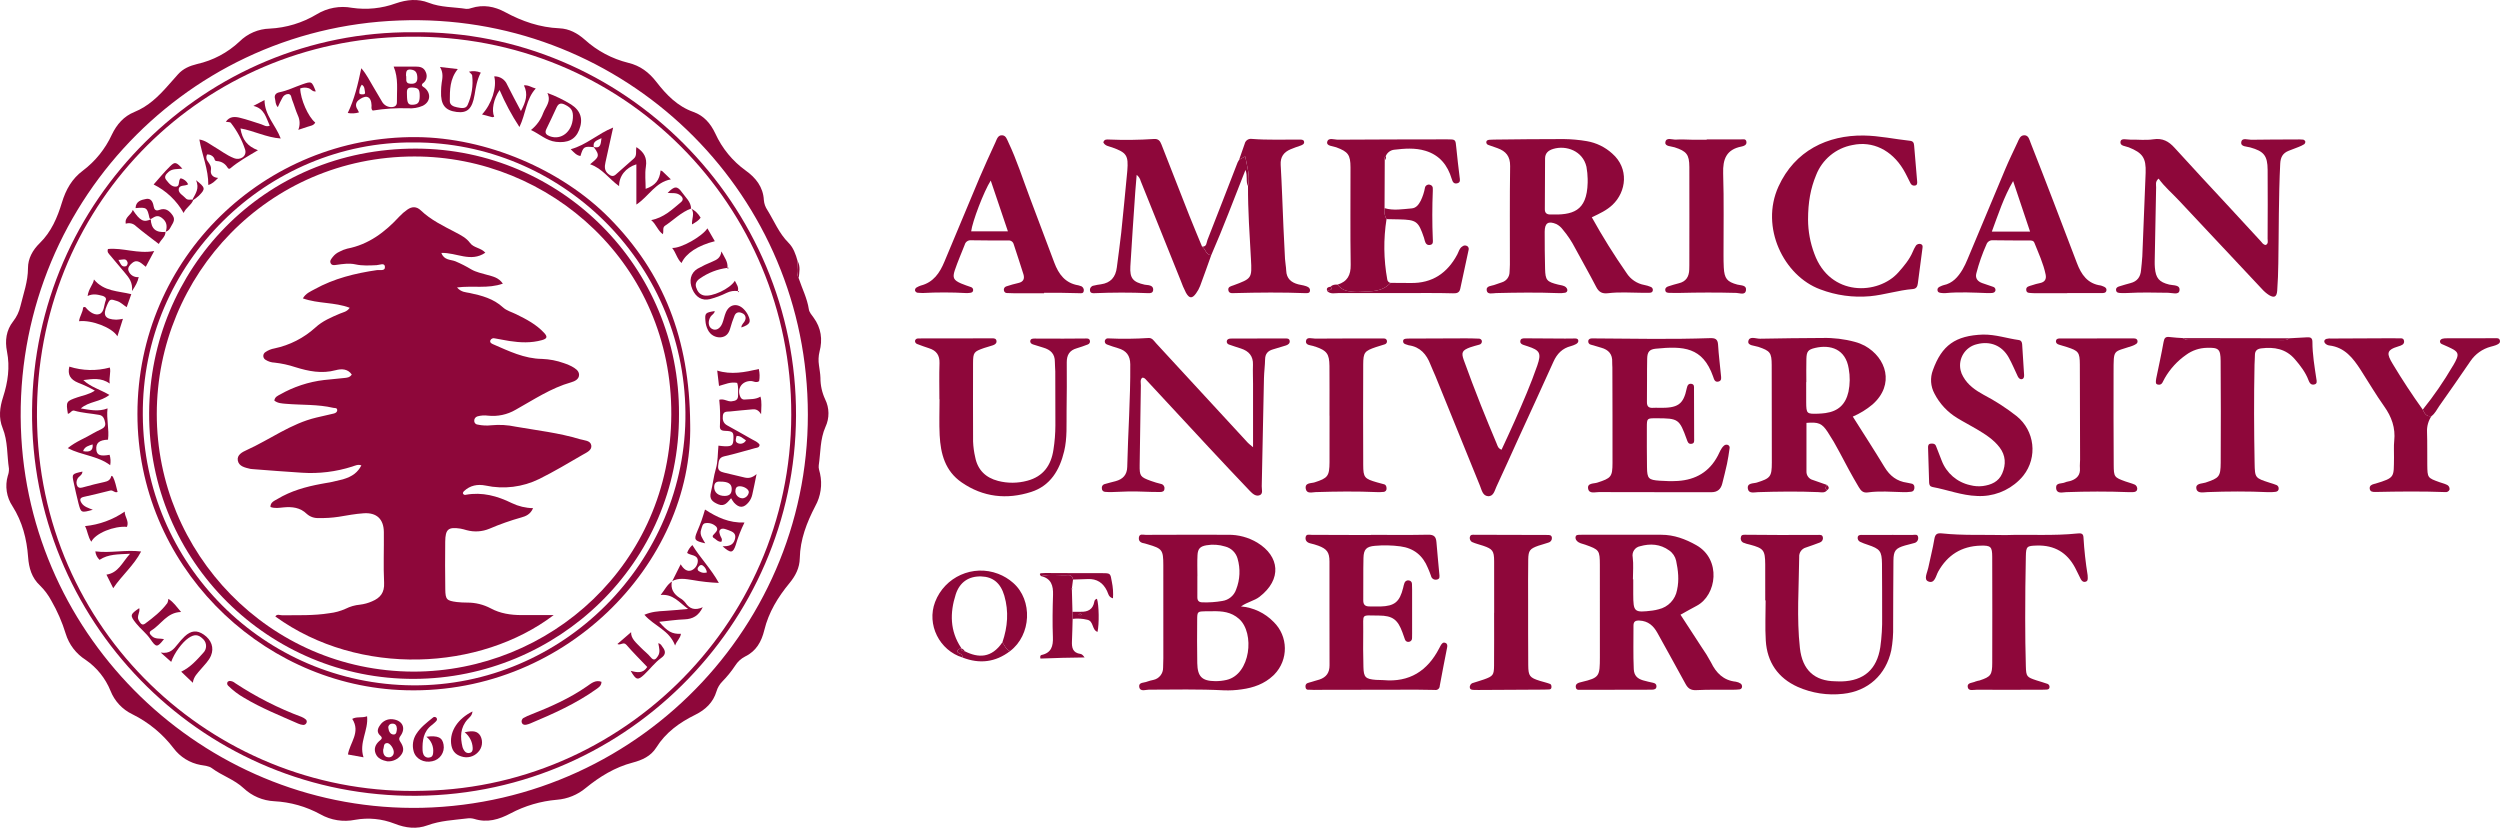 <?xml version="1.0" encoding="UTF-8"?><svg id="b" xmlns="http://www.w3.org/2000/svg" width="650" height="215.211" viewBox="0 0 650 215.211"><defs><style>.d{fill:#8e073a;}</style></defs><g id="c"><path class="d" d="M207.66,72.341c.887,2.69,2.216,5.227,2.641,8.085.112.755.732,1.468,1.218,2.128,1.997,2.712,2.398,5.727,1.556,8.885-.279,1.154-.327,2.353-.142,3.526.133,1.091.358,2.18.382,3.274-.009,1.925.408,3.827,1.222,5.572,1.125,2.259,1.155,4.909.082,7.194-1.418,3.189-1.24,6.636-1.743,9.973-.112.746.181,1.436.336,2.152.632,2.884.188,5.9-1.25,8.48-2.187,4.215-3.922,8.649-4.016,13.528-.048,2.5-1.105,4.564-2.676,6.469-2.995,3.632-5.425,7.584-6.552,12.234-.717,2.959-2.085,5.452-5.002,6.858-1.068.552-1.966,1.384-2.598,2.407-.965,1.454-2.066,2.814-3.287,4.061-.716.713-1.243,1.593-1.534,2.56-.866,2.903-2.855,4.796-5.541,6.121-4.063,2.004-7.667,4.577-10.131,8.523-1.399,2.241-3.689,3.264-6.121,3.901-4.62,1.21-8.567,3.64-12.211,6.605-2.12,1.773-4.738,2.841-7.493,3.058-4.21.358-8.305,1.561-12.04,3.537-3.031,1.601-6.076,2.528-9.494,1.43-.619-.167-1.266-.203-1.9-.104-3.44.423-6.889.561-10.244,1.794-2.764,1.016-5.624.722-8.553-.447-3.257-1.273-6.803-1.618-10.244-.995-3.078.624-6.278.118-9.013-1.426-3.699-2.027-7.808-3.191-12.02-3.406-2.961-.148-5.772-1.344-7.933-3.373-2.454-2.3-5.678-3.267-8.304-5.246-.74-.557-1.889-.615-2.869-.802-2.829-.512-5.358-2.078-7.077-4.382-2.846-3.73-6.518-6.751-10.727-8.826-2.585-1.242-4.604-3.416-5.652-6.085-1.318-3.246-3.557-6.036-6.44-8.026-2.502-1.578-4.353-4.004-5.215-6.834-.914-2.983-2.162-5.852-3.721-8.554-.775-1.46-1.77-2.793-2.949-3.951-2.16-2.004-2.891-4.567-3.099-7.407-.345-4.705-1.499-9.193-4.057-13.22-1.552-2.32-2.001-5.208-1.226-7.89.224-.601.327-1.24.303-1.88-.537-3.513-.256-7.136-1.644-10.543-1.079-2.648-.763-5.33.121-8.063,1.241-3.839,1.823-7.783,1.013-11.854-.555-2.79-.221-5.503,1.612-7.836.907-1.157,1.549-2.5,1.88-3.932.786-3.272,1.971-6.417,1.97-9.904,0-2.471,1.182-4.675,3.089-6.53,2.95-2.87,4.562-6.642,5.726-10.489,1.025-3.39,2.625-6.226,5.463-8.331,3.238-2.443,5.821-5.65,7.518-9.334,1.281-2.676,3.114-4.792,5.87-5.909,3.612-1.464,6.272-4.064,8.773-6.901.849-.963,1.701-1.923,2.556-2.881,1.335-1.495,3.033-2.208,4.974-2.686,4.125-.924,7.926-2.937,11.008-5.83,2.098-2.09,4.916-3.3,7.877-3.381,4.315-.215,8.51-1.492,12.213-3.718,2.753-1.68,6.032-2.28,9.202-1.682,3.82.56,7.719.162,11.347-1.157,2.905-.99,5.708-1.284,8.584-.155,3.139,1.232,6.499,1.077,9.753,1.587.457.026.914-.049,1.338-.22,3.088-.974,6.007-.429,8.767,1.065,4.413,2.388,9.037,3.98,14.096,4.2,2.585.112,4.716,1.283,6.638,2.978,3.209,2.903,7.088,4.965,11.289,6.002,3.104.743,5.37,2.462,7.317,4.975,2.559,3.304,5.456,6.327,9.58,7.783,2.771.979,4.508,3.027,5.73,5.619,1.749,3.846,4.473,7.168,7.903,9.635,2.619,1.867,4.542,4.278,4.719,7.693.078.918.391,1.801.908,2.564,1.781,2.867,3.028,6.058,5.497,8.513,1.263,1.256,1.88,2.993,2.355,4.725.018,1.504-.458,3.04.289,4.497ZM109.726,210.03c57.688-1.359,103.177-49.889,100.178-107.592C207.107,46.471,159.801,3.173,103.807,5.328,46.73,7.365,2.248,56.028,5.547,113.779c3.111,54.453,49.517,97.432,104.178,96.251Z"/><path class="d" d="M475.056,127.437c-.613.821-1.508.545-2.286.513-5.233-.217-10.463-.155-15.696.009-.937.029-2.367.446-2.614-.819-.322-1.643,1.407-1.387,2.318-1.675,3.528-1.117,3.894-1.484,3.9-5.214.013-8.444.001-16.888-.034-25.332-.014-3.24-.402-3.689-3.469-4.734-.991-.337-2.802-.301-2.616-1.435.244-1.492,1.991-.66,3.053-.685,5.414-.128,10.831-.146,16.248-.192,2.847-.071,5.69.273,8.438,1.021.884.237,1.739.573,2.548,1,5.63,3.126,7.847,10.105,2.002,15.271-1.543,1.295-3.268,2.356-5.12,3.147,2.806,4.448,5.599,8.75,8.254,13.135,1.381,2.281,3.22,3.699,5.867,4.056.363.049.718.156,1.079.22.475.035.837.439.821.915.041.643-.212,1.12-.837,1.215-.726.096-1.46.128-2.192.097-3.027-.072-6.059-.348-9.077.077-1.221.172-1.778-.405-2.358-1.376-1.79-2.993-3.422-6.066-5.044-9.15-.933-1.789-1.955-3.53-3.063-5.216-1.491-2.252-2.383-2.582-5.497-2.341,0,4.194,0,8.398,0,12.613-.044,1.052.658,1.99,1.68,2.244,1.207.417,2.411.843,3.616,1.266-.181.468-.663.954.078,1.37ZM469.648,99.361h-.04c0,1.741-.015,3.483.003,5.224.031,2.982.121,3.066,3.094,2.973.642-.019,1.282-.073,1.917-.161,3.326-.465,5.227-2.249,5.978-5.533.409-1.977.432-4.015.069-6.001-.803-5.147-4.774-6.316-8.716-5.405-1.875.433-2.234.928-2.292,2.854-.06,2.014-.013,4.032-.013,6.048Z"/><path class="d" d="M413.871,56.494c2.756,4.971,5.764,9.798,9.012,14.463,1.043,1.653,2.732,2.791,4.655,3.138.541.099,1.071.256,1.579.467.451.12.72.583.6,1.035-.004.014-.008.028-.012.042-.125.408-.512.479-.888.485-.642.01-1.285.008-1.927.002-2.936-.025-5.88-.244-8.805.11-1.478.179-2.366-.256-3.069-1.623-1.758-3.423-3.689-6.756-5.506-10.149-.883-1.713-1.956-3.32-3.198-4.793-.436-.593-1.003-1.077-1.658-1.414-2.094-.885-3.033-.288-3.035,1.994-.003,3.212.017,6.424.101,9.634.077,2.969.432,3.363,3.364,4.103.709.179,1.474.192,2.058.692.199.181.331.425.376.69.032.381-.25.715-.631.748-.001,0-.002,0-.003,0-.542.093-1.093.125-1.643.096-5.415-.211-10.829-.147-16.245-.015-.85.021-2.218.446-2.435-.596-.28-1.344,1.252-1.223,2.11-1.57.593-.24,1.223-.391,1.818-.625,1.184-.355,1.995-1.443,1.999-2.679.018-.642.085-1.283.085-1.925.009-8.534-.067-17.07.061-25.602.039-2.56-1.105-3.899-3.304-4.686-.776-.278-1.556-.541-2.331-.82-.374-.089-.617-.45-.559-.829.077-.407.477-.498.847-.527.366-.029.733-.044,1.1-.047,6.058-.056,12.116-.158,18.173-.136,2.019.022,4.033.204,6.023.544,2.452.422,4.732,1.533,6.576,3.203,4.452,3.872,3.705,9.941.084,13.361-1.492,1.409-3.303,2.25-5.372,3.231ZM412.795,46.556c-.019-1.069-.124-2.136-.315-3.188-.956-4.164-5.288-5.651-8.623-4.657-1.255.374-2.131,1.076-2.14,2.497-.026,4.403-.037,8.806-.06,13.21-.005.912.455,1.324,1.343,1.349,5.804.162,9.614-.683,9.794-8.298.004-.183,0-.367,0-.913Z"/><path class="d" d="M436.929,159.825c1.896,2.91,3.696,5.658,5.478,8.418.895,1.275,1.714,2.602,2.451,3.974,1.347,2.767,3.25,4.694,6.464,5.027.454.072.887.243,1.269.499.208.173.333.426.343.697.045.385-.222.737-.605.797-.635.067-1.274.1-1.913.097-3.118.024-6.241-.069-9.351.099-1.437.078-2.182-.426-2.82-1.604-2.4-4.428-4.87-8.817-7.294-13.232-1.035-1.886-2.424-3.159-4.722-3.251-1.055-.042-1.527.268-1.524,1.345.013,3.758-.096,7.514.075,11.275.078,1.703.961,2.481,2.384,2.916.875.267,1.779.442,2.672.648.493.114.856.358.846.905-.014.73-.539.863-1.128.877-.458.011-.917.009-1.376.01-5.32.011-10.64.021-15.959.031-.275.017-.55.015-.825-.004-.589-.076-1.458.26-1.654-.516-.286-1.133.744-1.34,1.516-1.524,4.605-1.1,4.708-1.466,4.715-6.486.011-7.978.009-15.955-.007-23.933-.01-3.838-.16-3.971-3.811-5.275-.757-.27-1.637-.349-2.21-1.038-.251-.272-.359-.647-.291-1.011.091-.464.471-.485.832-.511.274-.02.55-.02.825-.02,6.879,0,13.759,0,20.638.003,3.303.002,6.264,1.109,9.107,2.714,6.537,3.689,5.327,13.004.077,15.76-1.295.68-2.564,1.409-4.203,2.312ZM424.561,150.618h.081c0,1.279-.004,2.557,0,3.835.018,4.707.212,4.877,4.983,4.296.543-.07,1.081-.181,1.607-.332,2.472-.553,4.368-2.54,4.806-5.035.577-2.582.282-5.089-.244-7.594-.243-1.085-.885-2.039-1.8-2.671-2.336-1.695-4.96-1.834-7.58-1.096-1.307.249-2.166,1.511-1.917,2.818.002.012.005.025.007.037.242,1.885.055,3.824.055,5.74Z"/><path class="d" d="M322.651,157.671c3.226.278,6.243,1.711,8.498,4.034,3.821,3.727,3.897,9.845.17,13.665-.092.094-.185.186-.28.276-2.304,2.171-5.124,3.159-8.167,3.58-1.544.233-3.106.319-4.665.258-6.512-.341-13.023-.187-19.536-.169-.852.002-2.304.628-2.48-.781-.15-1.196,1.317-.974,2.089-1.323.517-.182,1.047-.327,1.586-.432,1.499-.309,2.566-1.643,2.539-3.173.035-.824.062-1.65.062-2.474.003-8.071,0-16.141-.006-24.212-.007-3.947-.277-4.288-3.997-5.381-.258-.095-.521-.173-.789-.233-.891-.137-1.683-.447-1.571-1.514.119-1.134,1.108-.728,1.736-.731,7.155-.032,14.311-.039,21.467-.019,2.677-.037,5.311.673,7.606,2.051,5.782,3.526,6.482,9.51.546,14.088-1.316,1.015-3.012,1.272-4.807,2.49ZM315.251,158.921c-.55,0-1.1-.01-1.65.002-2.28.049-2.32.051-2.335,2.248-.026,3.756-.046,7.514.024,11.269.065,3.484,1.244,4.618,4.636,4.657,1.007.014,2.011-.094,2.992-.321,6.234-1.439,7.376-12.194,3.24-15.861-2.071-1.837-4.402-2.04-6.908-1.994ZM311.329,149.788h-.013c0,1.827.011,3.654-.005,5.482-.007.899.382,1.318,1.303,1.341,1.736.057,3.473-.063,5.185-.357,1.666-.241,3.056-1.396,3.599-2.989,1.014-2.572,1.142-5.409.363-8.062-.438-1.534-1.661-2.719-3.208-3.108-1.577-.492-3.248-.602-4.877-.323-1.617.275-2.229.885-2.323,2.537-.104,1.821-.024,3.652-.024,5.479h0Z"/><path class="d" d="M561.24,46.435c-.95.791-.631,1.582-.647,2.261-.148,6.424-.258,12.848-.373,19.273-.011.55.006,1.101.051,1.65.225,2.698,1.108,3.724,3.721,4.37,1.08.267,2.915-.008,2.67,1.566-.188,1.202-1.9.578-2.931.566-3.489-.038-6.977-.147-10.465.056-.642.035-1.285.037-1.927.007-.552-.024-1.146-.078-1.17-.834-.018-.563.415-.767.868-.903.965-.291,1.927-.595,2.903-.844,1.752-.448,2.584-1.609,2.729-3.356.099-1.189.279-2.373.329-3.563.307-7.244.596-14.488.867-21.734.14-3.894-.775-5.193-4.391-6.644-.855-.343-2.404-.305-2.14-1.544.194-.91,1.614-.442,2.496-.458,2.018-.038,4.073.214,6.047-.086,2.4-.365,3.986.523,5.517,2.216,4.679,5.174,9.456,10.259,14.191,15.383,2.741,2.967,5.48,5.936,8.215,8.908.357.385.613.927,1.31.967.716-.361.461-1.082.464-1.648.026-5.967.054-11.934.007-17.9-.03-3.695-.978-4.817-4.554-5.823-.907-.255-2.476-.14-2.304-1.353.18-1.271,1.675-.615,2.591-.631,3.855-.068,7.711-.061,11.567-.078.641-.024,1.282-.011,1.921.039.261.058.476.24.576.488.026.271-.083.538-.29.715-.465.285-.957.525-1.469.715-.845.345-1.705.652-2.554.985-1.534.602-2.126,1.656-2.211,3.373-.426,8.624-.346,17.253-.493,25.879-.041,2.384-.109,4.772-.291,7.149-.122,1.6-.778,1.926-2.114,1.127-.694-.449-1.323-.991-1.87-1.61-7.173-7.619-14.331-15.252-21.476-22.897-1.798-1.934-3.826-3.624-5.373-5.787Z"/><path class="d" d="M325.793,116.274c0-5.877.003-11.168-.002-16.459-.001-1.652-.084-3.306-.019-4.955.091-2.294-1.08-3.58-3.138-4.251-1.044-.34-2.094-.664-3.126-1.037-.368-.115-.599-.478-.546-.86.052-.418.376-.589.749-.662.182-.025.365-.034.549-.025,4.589-.009,9.179-.018,13.768-.027.555-.002,1.197-.06,1.295.649.086.627-.414.99-.968,1.169-1.131.364-2.27.704-3.412,1.034-1.294.374-1.992,1.142-2.016,2.564-.029,1.648-.258,3.293-.295,4.942-.205,9.358-.37,18.717-.579,28.075-.018.787.378,1.895-.453,2.287-1.024.483-1.933-.336-2.621-1.058-3.61-3.786-7.196-7.594-10.759-11.424-5.379-5.774-10.747-11.559-16.104-17.354-.306-.33-.569-.737-1.149-.67-.6.567-.328,1.34-.341,2.03-.122,6.882-.226,13.764-.313,20.646-.038,2.898.133,3.135,2.944,4.159.862.311,1.741.573,2.633.784.564.11.945.641.867,1.211,0,.71-.536.888-1.126.883-1.469-.013-2.939-.016-4.405-.09-2.664-.134-5.323-.018-7.983.099-.641.025-1.283.01-1.922-.045-.477-.015-.852-.415-.836-.892,0-.006,0-.012,0-.018-.087-.471.185-.934.638-1.088.965-.289,1.948-.521,2.922-.781,1.896-.506,2.988-1.649,3.035-3.697.202-8.898.857-17.781.789-26.689-.018-2.301-1.049-3.577-3.162-4.187-.966-.279-1.921-.604-2.863-.956-.443-.127-.699-.589-.572-1.032.006-.021.013-.042.021-.062.134-.356.503-.568.878-.503,3.485.162,6.976.128,10.456-.103.947-.065,1.392.751,1.949,1.356,7.954,8.64,15.915,17.274,23.882,25.903.243.264.548.471,1.335,1.138Z"/><path class="d" d="M430.128,127.957c-4.775,0-9.55.027-14.324-.022-1.019-.01-2.584.532-2.875-.8-.348-1.593,1.43-1.35,2.344-1.645,3.617-1.169,3.971-1.492,3.979-5.167.018-8.262-.018-16.524-.035-24.787,0-.458-.069-.919-.046-1.375.106-2.073-.955-3.234-2.872-3.76-.883-.242-1.76-.503-2.635-.772-.468-.07-.79-.506-.719-.974.002-.011.004-.022.006-.033.107-.54.573-.644,1.058-.64.367.003.735.009,1.102.012,9.826.078,19.652.26,29.475-.076,1.317-.045,2.024.196,2.11,1.707.151,2.652.509,5.292.748,7.939.055.611.243,1.397-.594,1.632-1.028.288-1.209-.626-1.437-1.276-2.721-7.748-7.763-7.959-14.91-7.259-1.666.163-2.201.857-2.237,2.576-.078,3.762-.007,7.527-.065,11.29-.02,1.257.576,1.59,1.674,1.507.457-.034.918-.015,1.377-.004,4.971.11,6.433-.795,7.321-5.137.144-.702.457-1.257,1.273-1.079.724.158.592.833.595,1.355.025,4.314.038,8.627.039,12.941,0,.521.12,1.165-.667,1.279-.857.124-1.017-.487-1.251-1.133-1.933-5.341-2.171-5.496-7.898-5.506-2.451-.004-2.475-.004-2.481,2.301-.01,3.488-.011,6.977.038,10.465.041,2.916.384,3.275,3.343,3.472,1.557.121,3.12.141,4.679.058,4.643-.3,8.202-2.367,10.405-6.581.463-.885.788-1.874,1.559-2.571.27-.261.665-.347,1.019-.222.361.132.563.516.466.888-.193,1.36-.388,2.722-.674,4.065-.362,1.702-.811,3.385-1.223,5.077q-.555,2.277-2.79,2.269c-4.958-.004-9.917-.004-14.875-.001v-.013Z"/><path class="d" d="M356.433,139.062c4.958,0,9.918.069,14.874-.04,1.56-.034,2.065.549,2.171,1.964.205,2.742.509,5.477.743,8.217.052.604.249,1.376-.709,1.495-.662.136-1.309-.29-1.445-.951,0-.003-.001-.006-.002-.009-.217-.697-.53-1.366-.805-2.045-1.313-3.248-3.636-5.165-7.17-5.642-2.185-.287-4.395-.335-6.591-.141-2.248.189-2.939.918-2.996,3.149-.092,3.669-.009,7.342-.056,11.013-.016,1.226.574,1.62,1.68,1.6.918-.017,1.837.043,2.754.016,3.709-.107,5.024-1.187,5.932-4.832.086-.447.205-.888.357-1.317.171-.447.633-.712,1.105-.634.48.031.849.436.837.916.035.457.036.917.036,1.375.003,3.854.003,7.708.002,11.563,0,.367-.006.734-.015,1.101.043.477-.278.91-.746,1.008-.467.128-.952-.136-1.098-.597-.233-.597-.423-1.21-.642-1.813-1.217-3.351-2.558-4.398-6.118-4.414-4.868-.022-4.008-.631-4.089,4.019-.055,3.12-.025,6.242.051,9.362.065,2.68.542,3.12,3.257,3.341.64.052,1.288.003,1.926.062,6.763.622,11.462-2.367,14.509-8.261.126-.244.243-.494.385-.729.291-.482.618-.972,1.284-.667.509.233.484.734.395,1.194-.641,3.326-1.322,6.645-1.918,9.978-.004.59-.485,1.064-1.074,1.061-.069,0-.138-.008-.205-.021-1.56-.042-3.121-.071-4.682-.069-8.723.009-17.445.024-26.168.045-.366.03-.734.027-1.1-.009-.63-.116-1.62.354-1.678-.82-.052-1.04.908-.995,1.551-1.228.686-.249,1.412-.389,2.103-.626,1.762-.605,2.612-1.768,2.602-3.721-.047-8.995.004-17.991-.018-26.986-.006-2.378-.671-3.251-2.888-4.084-.691-.249-1.396-.455-2.111-.618-.842-.204-1.322-.727-1.205-1.565.132-.946.975-.642,1.55-.644,3.489-.01,6.978.022,10.467.035,1.653.006,3.306.001,4.958.001v-.031Z"/><path class="d" d="M458.962,156.111c0-3.118.02-6.237-.005-9.355-.031-3.719-.407-4.185-3.947-5.144-.625-.126-1.237-.31-1.827-.552-.492-.292-.717-.886-.541-1.431.11-.607.626-.592,1.066-.591,3.028.01,6.055.054,9.083.059,3.303.006,6.606-.027,9.909-.02.514.001,1.158-.108,1.252.698.081.572-.265,1.117-.816,1.289-1.189.472-2.407.868-3.613,1.296-1.097.312-1.822,1.354-1.733,2.491-.073,7.884-.684,15.797.184,23.642.639,5.773,3.853,8.571,9.192,8.643.55.007,1.101.051,1.65.037,5.793-.155,9.182-3.152,10.06-8.906.367-2.635.527-5.294.478-7.954-.025-4.586.021-9.172-.041-13.757-.044-3.286-.53-3.847-3.686-4.907-.696-.216-1.376-.479-2.035-.789-.425-.22-.663-.685-.594-1.158.077-.575.578-.625,1.046-.626.917-.002,1.835.018,2.752.016,3.486-.006,6.973-.032,10.459-.008.55.004,1.394-.339,1.472.702.064.673-.393,1.285-1.056,1.415-.787.244-1.602.397-2.393.632-2.408.713-2.954,1.318-2.988,3.891-.074,5.686-.035,11.373-.075,17.059.054,2.108-.109,4.216-.486,6.291-1.369,6.379-6.039,10.64-12.519,11.321-4.033.466-8.117-.159-11.825-1.809-5.11-2.301-7.942-6.423-8.284-12.021-.212-3.472-.039-6.967-.039-10.451h-.101Z"/><path class="d" d="M244.242,103.81c0-3.12-.08-6.242.028-9.359.071-2.065-.78-3.291-2.7-3.9-1.046-.332-2.076-.716-3.103-1.104-.365-.119-.599-.475-.563-.857.089-.367.431-.615.808-.586.366-.018.734-.016,1.101-.016,5.782-.006,11.565-.011,17.347-.016.275,0,.551-.017.826-.012.465.009.97.04,1.086.595.141.673-.349,1.015-.878,1.208-.771.281-1.582.453-2.356.726-2.629.925-2.834,1.128-2.848,3.934-.033,6.79.003,13.58.01,20.371.054,1.374.239,2.74.551,4.079.644,3.349,2.76,5.335,5.932,6.163,2.5.649,5.127.633,7.619-.047,4.159-1.105,6.191-4.018,6.793-8.078.331-2.085.499-4.192.504-6.304-.035-4.68-.013-9.359-.028-14.039-.003-.824-.118-1.648-.107-2.472.029-2.09-1.138-3.171-3.009-3.711-.878-.253-1.742-.553-2.618-.814-.496-.148-.857-.454-.758-.969.106-.549.642-.575,1.098-.575,2.478,0,4.957.022,7.435.02,2.019-.002,4.039-.029,6.058-.039.376-.002.766.055.88.481.155.434-.071.912-.505,1.067-.019.007-.038.013-.057.018-.944.345-1.884.713-2.85.984-1.887.529-2.598,1.779-2.583,3.677.032,4.221.016,8.441-.047,12.662-.052,3.476.194,6.967-.625,10.408-1.173,4.927-3.593,9.003-8.59,10.602-6.32,2.022-12.484,1.383-18.089-2.499-4.281-2.965-5.449-7.43-5.694-12.24-.159-3.112-.03-6.238-.03-9.358h-.035Z"/><path class="d" d="M595.214,87.954c1.557-.082,3.114-.144,4.669-.254.9-.063,1.344.208,1.346,1.204.003,3.219.542,6.385,1.018,9.558.086.574.349,1.375-.633,1.523-.788.119-1.144-.429-1.382-1.072-.777-2.102-2.115-3.831-3.559-5.509-2.353-2.736-5.381-3.24-8.742-2.83-1.09.133-1.654.636-1.653,1.765,0,.825-.084,1.65-.101,2.475-.173,8.533-.136,17.067.023,25.6.072,3.872.123,3.87,3.913,5.098.608.197,1.232.36,1.815.613.338.168.545.52.525.897.007.581-.4.807-.87.862-.637.076-1.28.101-1.921.074-5.23-.237-10.459-.21-15.691-.016-1.037.039-2.624.429-2.899-.809-.338-1.522,1.439-1.35,2.355-1.658,3.552-1.195,3.935-1.503,3.956-5.229.051-8.809.044-17.618-.018-26.427-.02-3.088-.548-3.486-3.589-3.387-1.938.039-3.817.676-5.381,1.822-2.268,1.578-4.159,3.638-5.538,6.032-.221.401-.42.815-.64,1.217-.221.42-.71.624-1.165.487-.651-.122-.518-.638-.505-1.079.01-.183.036-.365.077-.544.642-3.14,1.338-6.271,1.9-9.426.181-1.015.474-1.468,1.566-1.315,1.178.166,2.375.194,3.563.282.593.589,1.358.475,2.078.476,7.797.016,15.595.024,23.392.023.72,0,1.484.123,2.086-.453Z"/><path class="d" d="M521.518,139.12c6.012-.211,12.356.243,18.675-.424.838-.088,1.471-.023,1.509,1.021.193,3.295.555,6.578,1.083,9.836.019.183.028.366.025.55.01.462.039.963-.52,1.133-.642.196-1.046-.188-1.314-.706-.504-.977-.95-1.985-1.467-2.955-2.102-3.942-5.391-5.854-9.867-5.734-2.638.073-2.866.178-2.924,2.771-.122,5.414-.161,10.83-.166,16.245-.004,4.13.052,8.26.167,12.389.078,2.688.243,2.811,2.788,3.657.954.317,1.93.572,2.876.912.348.155.549.525.488.901-.035.451-.394.555-.773.578-.366.022-.734.03-1.101.031-5.693.011-11.386.042-17.078.007-.823-.005-2.157.45-2.32-.729-.162-1.167,1.287-1.027,2.047-1.421.347-.116.703-.207,1.063-.27,2.881-.958,3.262-1.42,3.27-4.562.026-9.179.024-18.359-.005-27.538-.008-2.663-.343-3.028-3.055-2.946-4.932.148-8.579,2.424-11.002,6.772-.595,1.068-.89,3.248-2.59,2.527-1.234-.523-.227-2.303.012-3.498.504-2.515,1.183-4.999,1.594-7.528.221-1.356.797-1.582,2.024-1.452,5.399.57,10.825.303,16.558.434Z"/><path class="d" d="M537.482,76.229c-2.569,0-5.138,0-7.707,0-.458.022-.917.015-1.375-.022-.598-.078-1.453.111-1.574-.737-.144-1.006.815-1.068,1.468-1.297.692-.239,1.398-.431,2.116-.576,1.239-.254,1.702-1.018,1.46-2.199-.593-2.89-1.849-5.552-2.928-8.273-.252-.636-.853-.601-1.402-.603-3.12-.014-6.241.008-9.361-.053-.744-.075-1.443.366-1.696,1.069-1.088,2.425-1.967,4.937-2.63,7.511-.351,1.277.317,2.116,1.503,2.549.944.345,1.911.631,2.855.975.37.098.625.436.617.818-.029.561-.446.746-.927.793-.366.031-.733.039-1.1.022-3.668-.125-7.335-.347-11.003.007-.366.021-.734.005-1.098-.046-.47-.048-.91-.164-.954-.754-.042-.571.365-.784.798-.968.245-.124.502-.224.767-.299,2.364-.486,3.786-2.132,4.943-4.061.503-.873.943-1.781,1.317-2.717,3.295-7.852,6.557-15.719,9.87-23.564.962-2.277,2.052-4.5,3.097-6.742.383-.823.694-1.879,1.763-1.894,1.131-.015,1.329,1.126,1.649,1.937,2.015,5.112,4.006,10.234,5.972,15.365,2.039,5.3,4.063,10.605,6.073,15.915,1.128,2.985,2.759,5.398,6.249,5.851.178.045.351.109.515.19.55.198,1.043.486.895,1.165-.118.542-.621.601-1.09.607-.55.007-1.101-.008-1.652-.008-2.477-.001-4.955-.001-7.432,0v.038ZM527.817,60.214c-1.543-4.603-2.974-8.873-4.405-13.143-2.44,4.186-3.85,8.612-5.534,13.143h9.939Z"/><path class="d" d="M271.455,76.243c-2.662,0-5.324,0-7.987-.002-.55-.001-1.101-.041-1.651-.05-.383.011-.716-.257-.788-.634-.135-.467.131-.955.597-1.095,1.039-.35,2.095-.647,3.164-.888,1.311-.282,1.647-1.132,1.308-2.248-.801-2.629-1.707-5.226-2.542-7.845-.172-.643-.798-1.054-1.456-.956-3.214-.005-6.428.001-9.641-.057-.752-.065-1.44.423-1.627,1.155-.865,2.219-1.834,4.403-2.588,6.659-.654,1.957-.284,2.577,1.635,3.417.836.366,1.716.636,2.578.943.365.107.602.46.563.839-.026.425-.366.603-.746.653-.364.051-.731.071-1.098.062-3.759-.211-7.528-.215-11.287-.012-.367,0-.734-.019-1.099-.056-.379.029-.732-.19-.874-.543-.068-.375.136-.746.488-.89.317-.184.653-.335,1.002-.45,3.283-.841,4.926-3.278,6.134-6.185,3.023-7.276,6.064-14.545,9.124-21.807,1.322-3.12,2.75-6.197,4.162-9.278.368-.803.632-1.898,1.787-1.799.937.08,1.196,1.046,1.546,1.78,2.213,4.644,3.75,9.551,5.568,14.348,2.143,5.655,4.274,11.315,6.391,16.98,1.123,2.997,2.841,5.348,6.264,5.899.178.044.353.099.524.165.568.114.951.649.876,1.224-.06.827-.722.664-1.238.657-1.561-.021-3.121-.081-4.682-.1-1.469-.018-2.938-.004-4.407-.004v.117ZM252.504,60.154h9.553c-1.509-4.467-2.949-8.728-4.463-13.21-1.806,2.839-4.799,10.718-5.09,13.21Z"/><path class="d" d="M515.631,86.988c3.305-.026,6.201.999,9.195,1.409.689.094.896.547.935,1.142.173,2.654.342,5.307.505,7.961.029.481-.088.996-.604,1.088-.485.086-.839-.307-1.048-.741-.793-1.651-1.48-3.361-2.38-4.951-1.741-3.076-4.806-4.294-8.212-3.409-3.052.694-4.963,3.731-4.268,6.782.135.594.365,1.162.681,1.683,1.218,2.175,3.187,3.523,5.287,4.682,3.01,1.571,5.869,3.416,8.541,5.51,4.785,3.795,5.587,10.751,1.791,15.535-.334.421-.698.817-1.089,1.185-2.914,2.833-6.882,4.317-10.94,4.09-3.976-.128-7.696-1.618-11.566-2.329-.639-.117-.872-.532-.888-1.173-.076-3.026-.184-6.052-.277-9.078-.015-.484.077-.943.652-1.019.56-.075,1.148-.032,1.402.584.523,1.268.976,2.564,1.495,3.833,1.232,3.241,4.022,5.639,7.412,6.369,1.067.285,2.178.363,3.274.231,2.178-.299,4.114-1.104,5.051-3.286,1.01-2.353.907-4.668-.683-6.76-1.586-2.088-3.787-3.446-5.994-4.766-1.651-.988-3.377-1.853-5.012-2.865-2.529-1.527-4.583-3.728-5.931-6.357-1.02-1.88-1.168-4.112-.406-6.11,2.318-6.416,5.816-8.996,13.077-9.242Z"/><path class="d" d="M470.092,57.086c.014,3.037.568,6.047,1.637,8.889,4.089,11.258,16.64,10.727,21.842,4.848,1.465-1.656,2.883-3.322,3.754-5.385.203-.51.452-.999.745-1.463.279-.51.906-.715,1.432-.468.514.238.367.789.313,1.219-.378,2.998-.771,5.993-1.179,8.987-.104.764-.361,1.366-1.328,1.443-3.752.3-7.35,1.507-11.108,1.861-4.396.396-8.824-.216-12.947-1.789-9.469-3.492-15.682-16.142-10.843-26.744,4.257-9.328,12.756-13.365,22.149-13.248,4.046.051,8.008.937,12.017,1.364.833.089,1.042.52,1.099,1.255.24,3.108.501,6.213.785,9.317.045.505.01.968-.541,1.067-.466.108-.947-.115-1.164-.542-.633-1.218-1.193-2.48-1.902-3.652-3.031-5.012-7.943-7.462-13.203-6.336-4.31.789-7.899,3.763-9.474,7.852-1.429,3.446-2.075,7.008-2.082,11.525Z"/><path class="d" d="M390.399,116.937c1.172-2.551,2.376-5.075,3.497-7.634,2.058-4.699,4.117-9.401,5.793-14.254,1.116-3.231.704-3.968-2.523-5.024-.348-.114-.703-.211-1.045-.339-.437-.163-.879-.371-.847-.93.043-.753.63-.793,1.189-.791,3.488.017,6.976.047,10.465.066.826.005,1.652-.017,2.478-.023.372-.003.8.007.921.416.151.512-.199.859-.622,1.07-.407.21-.836.377-1.278.497-2.215.566-3.596,1.972-4.525,4.043-2.998,6.685-6.087,13.329-9.13,19.994-1.903,4.167-3.754,8.358-5.7,12.505-.478,1.019-.749,2.587-2.217,2.472-1.362-.107-1.617-1.609-2.053-2.677-3.878-9.499-7.738-19.005-11.582-28.518-.413-1.018-.907-2.005-1.301-3.03-1.019-2.652-2.652-4.584-5.646-5.004-.268-.063-.53-.148-.784-.253-.371-.116-.664-.314-.685-.737-.033-.647.467-.702.914-.737.548-.043,1.101-.022,1.651-.024,4.59-.02,9.18-.038,13.77-.054,1.101-.002,2.202.033,3.302.074.379-.035.73.202.839.567.089.469-.219.921-.688,1.01-.006.001-.013.002-.019.003-.786.24-1.599.403-2.365.693-2.016.764-2.347,1.287-1.624,3.31,1.418,3.968,2.937,7.902,4.48,11.825,1.308,3.325,2.703,6.616,4.076,9.915.231.555.348,1.222,1.261,1.565Z"/><path class="d" d="M314.919,66.349c-.958,2.671-1.895,5.349-2.89,8.006-.267.683-.622,1.329-1.055,1.922-.999,1.402-1.758,1.376-2.629-.175-.54-1.061-1.011-2.156-1.41-3.277-3.455-8.585-6.907-17.172-10.356-25.76-.158-.634-.527-1.196-1.045-1.593-.129,1.546-.261,2.92-.354,4.297-.44,6.498-.906,12.995-1.285,19.496-.18,3.078.677,4.077,3.719,4.751.357.079.732.068,1.091.138.705.137,1.21.504,1.115,1.298-.086.723-.692.795-1.248.771-4.681-.206-9.362-.186-14.043.007-.548.023-1.115-.018-1.141-.817-.031-.576.389-1.077.961-1.148.623-.155,1.255-.271,1.892-.347,2.558-.361,3.834-1.902,4.138-4.394.366-3.003.821-5.995,1.14-9.003.551-5.198,1.027-10.404,1.535-15.607.018-.183.035-.365.05-.548.315-3.948-.172-4.695-3.971-6.051-.837-.299-1.814-.354-2.268-1.305.259-.886.964-.745,1.56-.729,3.854.161,7.713.114,11.562-.141,1.171-.096,1.625.476,1.991,1.418,2.392,6.148,4.799,12.29,7.221,18.427,1.078,2.723,2.223,5.42,3.337,8.129.939.591.961,2.157,2.381,2.235Z"/><path class="d" d="M347.77,73.998c2.554-.787,3.451-2.468,3.408-5.161-.136-8.437-.032-16.877-.05-25.316-.007-3.282-.632-4.08-3.715-5.224-.884-.328-2.541-.318-2.356-1.338.239-1.322,1.84-.632,2.818-.64,9.451-.071,18.902-.069,28.352-.088,2.255-.004,2.208.002,2.411,2.182.238,2.553.564,5.097.864,7.644.076.641.284,1.358-.578,1.591-.93.251-1.241-.341-1.484-1.152-1.064-3.541-3.121-6.157-6.821-7.284-2.715-.827-5.448-.595-8.173-.277-.937.121-1.743.723-2.125,1.587-.365.272-.485.764-.288,1.174-.018,4.14-.036,8.28-.054,12.42-.166.983.016,1.993.514,2.856-.817,5.197-.753,10.495.19,15.672.051.463.409.834.87.901-2.15,2.299-4.931,2.311-7.765,2.154-.642-.045-1.286-.041-1.927.011-1.575.227-3.147-.431-4.09-1.712Z"/><path class="d" d="M632.187,108.186c-.823,1.217-1.23,2.667-1.159,4.134.098,2.841.031,5.687.066,8.53.042,3.393.057,3.395,3.178,4.518.602.217,1.237.359,1.811.631.55.18.888.734.795,1.305-.174.447-.635.712-1.109.639-6.053-.23-12.106-.159-18.16-.03-.598.013-1.403-.004-1.485-.875-.077-.805.565-1.063,1.22-1.23.089-.023.18-.036.268-.063,5.181-1.566,4.738-1.664,4.828-6.726.026-1.467-.096-2.948.058-4.4.357-3.376-.671-6.241-2.619-8.979-2.175-3.058-4.068-6.315-6.107-9.47-1.976-3.057-4.148-5.873-8.152-6.348-.366-.046-.71-.203-.985-.449-.509-.49-.404-1.024.247-1.266.443-.104.9-.134,1.352-.087,5.322-.028,10.643-.053,15.965-.074.367-.016.734-.007,1.1.024.66.083,1.656-.319,1.764.734.091.889-.788,1.146-1.488,1.355-3.218.961-3.041,1.944-1.462,4.572,2.441,4.062,5.041,8.019,7.799,11.871.466.956.932,1.912,2.275,1.681Z"/><path class="d" d="M545.226,87.98c3.029,0,6.059.004,9.088-.004.563-.002,1.257-.042,1.415.56.207.792-.55,1.037-1.126,1.311-.084.037-.17.069-.257.096-5.004,1.724-4.794.614-4.818,6.921-.03,7.984-.003,15.968.038,23.952.016,3.198.13,3.304,3.051,4.36.776.28,1.59.465,2.344.792.539.213.833.797.683,1.357-.127.494-.616.623-1.106.623-.367,0-.735.021-1.101.007-5.415-.21-10.828-.19-16.244.002-.958.034-2.513.562-2.604-1.116-.078-1.426,1.478-1.024,2.308-1.416.487-.229,1.067-.251,1.582-.432,1.543-.543,2.451-1.529,2.302-3.291-.061-.727.043-1.467.042-2.201-.015-8.259-.018-16.519-.063-24.778-.017-3.117-.355-3.513-3.326-4.479-.695-.226-1.401-.421-2.1-.636-.474-.146-.844-.419-.775-.965.074-.585.568-.639,1.03-.65.642-.015,1.285.006,1.927.006,2.57.001,5.141.001,7.711,0v-.022Z"/><path class="d" d="M345.666,108.065c0-4.308.028-8.616-.009-12.924-.027-3.129-.693-3.994-3.623-5.002-.086-.03-.183-.033-.266-.069-.848-.37-2.412-.174-2.2-1.477.176-1.078,1.559-.546,2.402-.553,5.318-.045,10.636-.033,15.954-.04.642,0,1.284-.006,1.925.008.38-.026.715.25.761.628.063.379-.157.747-.521.871-.776.271-1.577.47-2.354.736-2.952,1.011-3.287,1.384-3.3,4.539-.036,8.708-.035,17.415.003,26.123.013,3.244.329,3.571,3.593,4.512.616.177,1.244.312,1.855.503.53.165.607.639.619,1.104.029.453-.314.843-.766.872-.027.002-.054.002-.082.001-.547.056-1.097.072-1.646.049-5.317-.227-10.631-.169-15.949,0-.906.029-2.305.52-2.556-.835-.309-1.672,1.392-1.409,2.297-1.701,3.409-1.102,3.852-1.594,3.875-5.247.026-4.033.006-8.066.006-12.099h-.021Z"/><path class="d" d="M443.741,36.239c2.933,0,5.866-.015,8.799.013.574.005,1.421-.298,1.535.648.1.835-.722,1.091-1.276,1.198-3.943.763-4.895,3.275-4.777,6.992.225,7.049.079,14.11.094,21.166.002,1.099.005,2.201.065,3.298.158,2.869.837,3.716,3.532,4.44.925.249,2.402.086,2.246,1.425-.167,1.444-1.633.763-2.5.739-4.95-.135-9.898-.119-14.848.005-.824.021-1.649.008-2.474-.012-.553-.013-1.156-.038-1.17-.798-.01-.535.4-.783.863-.924.874-.265,1.741-.566,2.63-.769,1.928-.44,2.688-1.734,2.746-3.585.011-.366.022-.733.022-1.099.005-8.522.029-17.044.001-25.566-.01-3.241-.731-4.103-3.843-5.11-.904-.293-2.547-.218-2.399-1.295.198-1.438,1.804-.638,2.782-.709,1.457-.105,2.93.023,4.397.038,1.192.012,2.383.002,3.575.002v-.098Z"/><path class="d" d="M388.483,159.336c0-4.49.019-8.98-.007-13.47-.015-2.639-.401-3.136-2.864-3.972-.948-.322-1.939-.542-2.844-.954-.515-.264-.757-.866-.568-1.412.169-.586.712-.488,1.141-.488,6.324.007,12.649.023,18.973.051.537.002,1.131-.02,1.183.774.031.573-.356,1.085-.916,1.213-.856.318-1.759.506-2.62.813-2.197.782-2.581,1.249-2.62,3.591-.057,3.481-.03,6.964-.028,10.446.003,5.681-.01,11.362.033,17.043.021,2.812.384,3.231,3.075,4.069.873.272,1.776.46,2.622.793.305.12.383.575.322.971-.055.36-.336.425-.583.454-.456.039-.914.053-1.372.042-5.683.033-11.365.064-17.048.094-.367.002-.734,0-1.1-.016-.453-.02-1-.012-1.099-.562-.102-.571.26-1.122.824-1.254.951-.323,1.927-.576,2.872-.916,2.318-.836,2.577-1.136,2.598-3.565.04-4.581.012-9.163.012-13.745h.011Z"/><path class="d" d="M322.172,41.532c.482-1.383.965-2.766,1.448-4.149.182-.844.99-1.4,1.843-1.268,4.123.332,8.255.144,12.383.175.459.003,1.05-.026,1.191.457.193.661-.368.927-.917,1.118-.863.301-1.735.586-2.573.947-1.766.76-2.692,1.976-2.571,4.055.315,5.401.482,10.81.719,16.216.12,2.749.247,5.498.405,8.244.058,1.004.274,2,.31,3.004.074,2.088,1.29,3.123,3.161,3.604.884.227,1.827.262,2.626.766.308.214.461.59.388.958-.048.444-.403.542-.787.555-.092.003-.184.013-.275.009-6.146-.241-12.292-.181-18.439-.02-.662.017-1.631.195-1.73-.851-.078-.821.753-.948,1.327-1.162,4.796-1.785,4.842-1.781,4.561-6.853-.35-6.317-.792-12.629-.762-18.96.601-2.64-.245-5.104-.725-7.711-.66.362-1.121.614-1.581.866Z"/><path class="d" d="M250.28,170.964c-6.048-1.863-9.382-8.581-7.164-14.432,2.507-6.561,9.857-9.847,16.418-7.34,1.422.543,2.734,1.337,3.876,2.344,5.165,4.504,4.747,13.581-.817,17.771-1.049-.436-1.379-1.483-1.965-2.313,1.363-3.986,1.684-8.032.499-12.105-.966-3.321-2.981-4.931-6.025-5.018-3.196-.092-5.582,1.466-6.614,4.674-1.543,4.799-1.519,9.514,1.411,13.895-.907.494-1.698.977-.077,1.612.359.141.392.562.458.911Z"/><path class="d" d="M278.688,153.316l.153,5.748c.015.614.03,1.227.045,1.841-.056,1.917-.085,3.835-.176,5.749-.08,1.688.156,3.089,2.227,3.369.384.052.723.431,1.05.913-3.875.03-7.717.142-11.48.29-.159-.659.059-.879.284-.928,2.557-.561,3.05-2.284,2.961-4.642-.137-3.65-.084-7.312.037-10.964.08-2.428-.463-4.294-3.116-4.906,2.334-.563,4.704-.125,7.054-.254.774-.042,1.147.425,1.258,1.146-.093.734-.186,1.469-.279,2.202-.057.036-.169.089-.163.108.04.112.088.222.144.327Z"/><path class="d" d="M347.77,73.998c.944,1.281,2.515,1.939,4.09,1.712.641-.052,1.285-.056,1.927-.011,2.834.157,5.615.145,7.765-2.154,1.738.01,3.476.003,5.214.034,5.633.101,9.551-2.576,12.14-7.439.38-.714.522-1.592,1.288-2.056.358-.307.872-.35,1.277-.107.317.203.469.587.377.952-.727,3.396-1.466,6.789-2.191,10.185-.224,1.048-.955,1.173-1.861,1.148-2.015-.055-4.032-.075-6.048-.075-7.882.002-15.763.032-23.645.008-1.006-.003-2.117.363-3.006-.481.166-.495,1.619-.021.894-1.186.486-.535,1.127-.55,1.778-.531Z"/><path class="d" d="M632.187,108.186c-1.343.231-1.81-.725-2.275-1.681,2.869-3.567,5.47-7.342,7.781-11.294.047-.079.108-.149.153-.228,1.746-3.028,1.604-3.486-1.515-4.884-.5-.224-1.013-.423-1.505-.664-.351-.153-.52-.554-.386-.912.139-.233.367-.399.631-.462.356-.084.722-.119,1.087-.105,4.123-.013,8.245-.02,12.368-.02.534,0,1.238-.135,1.428.507.238.805-.489,1.076-1.074,1.317-.419.172-.876.253-1.313.385-2.138.578-3.999,1.903-5.244,3.735-2.664,3.944-5.41,7.833-8.146,11.727-.623.887-1.069,1.919-1.99,2.579Z"/><path class="d" d="M360.493,56.972c-.498-.863-.68-1.873-.514-2.856,2.342.705,4.702.251,7.05.07,1.228-.095,1.854-1.046,2.385-2.044.513-1.071.878-2.207,1.085-3.376.124-.54.662-.877,1.202-.753.029.007.057.014.085.024.471.09.793.526.74,1.002-.002.183.011.366.004.548-.172,4.204-.18,8.407,0,12.611.026.611.175,1.357-.752,1.489-.805.114-1.14-.41-1.33-1.082-.075-.264-.126-.535-.214-.794-1.466-4.308-1.943-4.662-6.451-4.774-1.096-.027-2.193-.044-3.29-.065Z"/><path class="d" d="M322.172,41.532c.461-.252.922-.505,1.581-.866.48,2.606,1.326,5.071.725,7.711-.635-1.183-.029-2.533-.658-4.186-3.018,7.62-5.76,14.974-8.903,22.159-1.42-.079-1.442-1.645-2.381-2.236,1.256.09,1.131-1.042,1.392-1.703,2.646-6.714,5.236-13.449,7.848-20.176.114-.243.246-.478.395-.702Z"/><path class="d" d="M278.985,150.679c-.111-.721-.484-1.188-1.258-1.146-2.35.128-4.72-.309-7.054.254-.293-.27-.506-.696.029-.745,1.178-.108,2.372-.043,3.559-.042,4.115.004,8.229.004,12.344.021,2.114.009,2.101.026,2.467,2.212.302,1.422.403,2.88.302,4.33-1.175-.302-1.222-1.256-1.545-1.921-1.03-2.123-2.632-3.196-5.011-3.086-1.277.059-2.556.084-3.833.124Z"/><path class="d" d="M278.886,160.905c-.015-.614-.03-1.227-.045-1.841.725-.002,1.451-.023,2.176-.003,1.87.052,3.161-.632,3.503-2.628.043-.374.323-.677.693-.748.525,1.567.61,6.581.14,8.609-1.523-.53-.947-2.832-2.677-3.164-1.24-.3-2.524-.376-3.79-.225ZM280.837,159.535l-.427.212c.142.072.284.201.427.201.142,0,.284-.128.426-.2-.142-.071-.284-.142-.426-.213h0Z"/><path class="d" d="M250.28,170.964c-.066-.349-.099-.771-.458-.911-1.621-.635-.831-1.118.077-1.612l-.032.105c-.037.709.477.729.969.775,3.523,1.788,6.98,1.837,9.791-2.326.586.83.916,1.877,1.965,2.313-3.791,2.884-7.904,3.366-12.313,1.657Z"/><path class="d" d="M595.214,87.954c-.602.577-1.367.453-2.086.453-7.797.001-15.595-.006-23.392-.023-.72-.002-1.485.113-2.078-.476l27.557.046Z"/><path class="d" d="M207.66,72.341c-.747-1.457-.271-2.993-.289-4.497.803,1.454.451,2.982.289,4.497Z"/><path class="d" d="M475.056,127.437c-.74-.416-.258-.901-.078-1.37.464.432.795.871.078,1.37Z"/><path class="d" d="M345.992,74.528c.724,1.166-.729.691-.894,1.186-.376-.903.226-1.07.894-1.186Z"/><path class="d" d="M360.033,41.696c-.197-.41-.077-.902.288-1.174.124.415.014.864-.288,1.174Z"/><path class="d" d="M278.688,153.316c-.056-.105-.105-.214-.144-.327-.005-.018.106-.071.163-.108.116.107.123.287.016.403-.011.012-.022.022-.035.032Z"/><path class="d" d="M280.837,159.535c.142.071.284.142.426.213-.142.072-.284.201-.426.2-.142,0-.284-.129-.427-.201.142-.071.285-.142.427-.212Z"/><path class="d" d="M249.867,168.545c.413.12.762.399.969.776-.493-.047-1.007-.067-.969-.776Z"/><path class="d" d="M107.423,8.381c54.646-.636,99.78,44.69,99.544,99.756-.232,54.187-45.191,99.698-101.156,98.758-54.182-.91-97.982-45.793-97.475-100.262C8.846,51.887,53.498,8.049,107.423,8.381ZM110.213,205.597c53.95-1.126,98.212-47.129,95.392-102.975-2.693-53.325-47.732-96.542-104.796-92.866C48.821,13.106,7.979,56.318,9.66,110.877c1.703,55.25,47.898,96.402,100.553,94.72Z"/><path class="d" d="M179.448,110.233c.796,36.239-33.081,71.367-75.769,69.158-36.46-1.887-67.938-32.672-67.946-71.726-.009-40.768,33.204-72.343,72.575-72.017,18.185.151,37.678,8.415,50.157,21.081,14.038,14.248,20.822,31.329,20.982,53.504ZM107.593,37.033c-37.909-.316-70.781,31.07-70.464,70.898.246,38.679,31.525,69.982,70.204,70.258,38.971.278,71.284-32.115,70.877-71.021-.412-39.331-32.667-70.25-70.617-70.134Z"/><path class="d" d="M191.664,99.551c-1.707-.339-3.131.368-4.721.793-.164-1.401-.32-2.735-.467-3.993,3.66,1.137,7.136.443,10.815-.406.241,1.031.272,2.101.09,3.144-.766.564-1.456-.014-2.157-.02-2.393-.021-3.772,2.116-2.674,4.237.214.422.68.653,1.145.57,1.345-.129,2.726.031,4.029-.756.404,1.501.199,2.767.161,4.591-.685-1.157-1.413-1.364-2.271-1.276-1.914.197-3.837.308-5.745.544-.736.091-1.775-.154-1.924,1.064-.131,1.073.068,1.979,1.132,2.561,2.169,1.185,4.312,2.419,6.466,3.632.71.399,1.509.676,1.956,1.412-.075.774-.683.732-1.2.87-2.653.706-5.278,1.531-7.957,2.114-1.514.329-1.456,1.333-1.615,2.437-.184,1.273.615,1.583,1.541,1.813,1.777.442,3.561.854,5.343,1.275.993.235,1.946.111,3.097-.896-.444,2.151-.744,3.729-1.105,5.294-.15.721-.464,1.397-.919,1.976-1.287,1.585-2.46,1.646-3.848.146-.276-.361-.527-.741-.751-1.136-.925,1.017-1.671,2.271-3.328,1.582-1.631-.678-2.364-1.43-1.94-3.096.518-2.033.707-4.12,1.307-6.152.556-1.88.469-3.95.672-6.011.667.069,1.203.169,1.74.173,1.809.013,2.099-.271,2.158-2.01.055-1.623-.13-1.947-2.14-2.007-1.155-.035-1.453-.391-1.372-1.405.115-2.226.056-4.457-.178-6.674,1.176-.382,2.111.511,3.202.4,1.115-.113,1.735-.413,1.687-1.603-.04-.996.167-2.007-.233-3.186ZM187.262,125.221c-1-.087-1.551.32-1.577,1.373-.036,1.42,1.047,2.361,2.737,2.346,1.262-.011,1.83-.581,1.825-1.832-.006-1.322-.922-1.9-2.985-1.887ZM194.697,127.939c-.024-.739-1.215-1.481-2.305-1.512-.996-.029-1.203.604-1.19,1.395.074,1.018.952,1.788,1.971,1.73.813-.133,1.438-.794,1.524-1.613h0ZM191.516,113.347c-.189.699-.508,1.523.328,1.883.788.351,1.714.026,2.109-.741-.823-.509-1.418-1.212-2.438-1.142h0Z"/><path class="d" d="M21.006,106.197c2.311.354,4.552.923,6.955-.012-.34,2.762.481,5.425.124,8.128-2.328.088-3.227.889-3.034,2.681.146,1.358,1.056,1.694,3.443,1.253.269.876.323,1.805.157,2.706-3.265-2.468-7.342-2.523-11.036-4.437,2.166-1.763,4.584-2.609,6.717-3.916.622-.381,1.304-.664,1.957-.995.691-.35,1.223-.77,1.045-1.691-.184-.951-.46-1.85-1.535-2.043-2.16-.388-4.366-.48-6.493-1.101-.694-.203-.996.751-1.659.817-.519-3.172-.464-3.264,2.489-4.284,1.421-.491,2.951-.71,4.523-1.735-1.39-.798-2.841-1.485-4.339-2.053-2.096-.864-2.785-2.14-2.295-4.195,3.412,1.091,7.066,1.174,10.523.239.343,1.215-.263,2.568-.019,4.168-2.252-1.623-4.547-1.178-6.871-.908,1.889,1.806,4.377,2.446,6.781,3.858-2.345,1.868-5.354,1.657-7.434,3.522ZM24.081,115.547c-1.004.34-2.044.514-2.475,1.746q2.727.554,2.475-1.746Z"/><path class="d" d="M154.404,38.274c-2.535-.289-2.752-.153-3.491,2.287-1.037-.159-1.627-.881-2.528-1.763,4.119-1.117,6.99-4.003,11.029-5.637-.712,3.246-1.333,6.152-1.994,9.048-.259,1.137-.285,2.165.706,3.002.622.526,1.25.801,1.945.193,1.584-1.384,3.141-2.798,4.727-4.18.889-.775.431-1.884.67-2.977,1.967,1.29,2.823,2.769,2.458,5.097-.292,1.864-.059,3.809-.059,5.759,2.542-.903,3.607-2.241,3.893-4.784.17.048.331.122.478.22.667.619,1.316,1.257,2.188,2.097-4.047.74-5.688,4.371-8.97,6.554v-10.472c-2.808.886-4.522,3.099-4.49,5.672-2.617-1.856-4.36-4.615-7.538-5.679,2.079-1.752,2.793-2.117.926-4.487,1.896.454,1.816-.817,2.03-2.306-1.235.619-2.344.876-1.981,2.355Z"/><path class="d" d="M53.832,40.16c-.316.603-.226,1.339.224,1.849.488.703.931,1.246.775,2.248-.158,1.01.41,1.895,1.882,2.002-.928.936-1.549,1.545-2.555,1.837.039-4.093-1.611-7.732-2.325-11.828,1.61.254,2.631,1.175,3.764,1.827,1.746,1.005,3.333,2.289,5.233,3.023,1.719.664,3.404-.547,2.905-2.221-.828-2.52-2.091-4.876-3.732-6.961-.181-.243-.783-.174-1.285-.267.976-1.451,2.357-1.371,3.675-1.044,1.864.462,3.685,1.1,5.518,1.684.668.213,1.265.747,2.223.382-.965-2.091-1.365-4.489-4.253-5.156,1.063-.559,1.928-1.014,2.898-1.525-.004,3.942,2.884,6.487,4.212,10.003-3.797-.283-6.993-2.022-10.468-2.621.445,2.892,1.799,4.662,4.547,5.67-2.575,1.526-5.02,2.889-7.158,4.69-.303.255-.535.165-.796-.249-.572-.957-1.584-1.564-2.698-1.618-.717-.032-.559-.533-.782-.855-.402-.592-1.09-.924-1.804-.871Z"/><path class="d" d="M109.677,22.133c.114.397.5.493.768.725,1.708,1.474,1.46,3.668-.553,4.657-1.183.512-2.473.732-3.759.64-3.085-.104-6.173.094-9.22.59-.496-.409-.292-.893-.31-1.326-.04-.955-.269-2.028-1.193-2.232-.646-.143-1.586.373-2.186.855-.788.632-.875,1.557-.249,2.455.138.233.259.475.362.725-.947.289-1.95.342-2.921.153,1.758-3.62,2.627-7.406,3.521-11.633,1.429,1.642,2.174,3.304,3.114,4.824.771,1.246,1.466,2.538,2.232,3.787.435.832,1.258,1.39,2.191,1.486.945.077,1.741-.223,1.722-1.278-.055-3.064.453-6.194-.85-9.249,1.867,0,3.789.004,5.71-.001,1.168-.003,2.179.217,2.663,1.483.484,1.043.127,2.283-.837,2.909-.112.088-.139.285-.206.431ZM105.812,24.727c.026,2.133.321,2.594,1.602,2.504,1.302-.091,1.702-.622,1.71-2.265.009-1.815-.349-2.118-1.931-2.209-1.679-.096-1.36,1.011-1.381,1.97ZM105.557,19.595c.278.72-.463,2.085,1.17,2.178,1.005.057,1.786-.193,1.782-1.48-.004-1.463-.497-2.111-1.798-2.211-1.101-.084-1.13.644-1.155,1.513ZM94.058,22.022c-.421.583-.644,1.286-.635,2.005-.048.51.468.512.793.507.307-.005.79.008.682-.567-.132-.705-.049-1.502-.841-1.944Z"/><path class="d" d="M22.778,76.963c.252-1.929,1.449-2.97,1.652-4.297,2.571,3.129,6.271,2.969,9.704,3.817-.364,1.029-.752,2.127-1.196,3.384-.854-.543-1.517-1.265-2.459-1.58-1.806-.605-1.919-.607-2.672,1.098-1.158,2.626-.506,3.649,2.419,3.732.584-.031,1.165-.105,1.738-.221-.482,1.52-.934,2.945-1.441,4.545-1.358-2.281-6.693-4.301-9.973-3.923.147-1.303,1.018-2.354,1.044-3.555.568-.359.734.047.943.28.907,1.01,2.249,1.829,3.343,1.395,1.268-.503,1.123-2.325,1.619-3.558.237-.588-.269-1.017-.857-1.165-1.218-.308-2.436-.654-3.864.049Z"/><path class="d" d="M142.317,24.174c2.146.781,4.207,1.778,6.151,2.976,2.545,1.631,3.207,3.843,2.102,6.649-1,2.539-3.031,3.426-6.02,3.079-2.505-.291-4.173-1.997-6.499-3.078,1.449-1.141,2.549-2.666,3.175-4.401.599-1.619,2.181-3.033,1.092-5.225ZM148.951,30.673c.111-1.858-.377-2.616-2.042-3.449-1.007-.504-1.693-.391-2.186.689-.867,1.9-1.767,3.785-2.679,5.663-.498,1.026.001,1.511.895,1.844,2.963,1.103,5.796-1.131,6.012-4.746Z"/><path class="d" d="M174.699,151.128c-.417,1.971.454,3.317,2.056,4.35.562.313,1.056.734,1.454,1.24,1.089,1.636,2.519,2.05,4.506,1.161-1.078,2.242-2.602,3.075-4.737,3.155-2.148.08-4.288.404-6.597.638,2.172,2.553,3.373,3.21,5.658,3.125-.138,1.175-1.107,1.817-1.513,3.048-1.475-4.003-5.427-5.063-7.986-8,1.832-.803,3.584-.921,5.36-1.016,1.783-.095,3.561-.296,6.001-.508-2.454-1.807-3.901-3.914-7.128-3.634,1.117-1.408,1.687-2.729,2.974-3.511l-.049-.046Z"/><path class="d" d="M135.055,33.026c-1.999-3.046-3.726-6.263-5.159-9.613-1.582,2.368-2.138,5.253-1.408,6.922-.172.047-.361.164-.513.127-.87-.211-1.73-.458-2.652-.709,2.503-2.66,3.941-7.09,3.172-9.901,1.47-.05,2.816.82,3.375,2.181,1.084,2.203,2.268,4.358,3.569,6.836,1.273-2.367,1.928-4.394.78-6.68,1.153-.134,2.048.579,3.08.821-2.544,2.741-2.56,6.527-4.244,10.015Z"/><path class="d" d="M193.567,135.853c-.936,1.887-1.701,3.854-2.287,5.877-.716,2.12-1.275,2.177-3.409.314,1.475-.015,2.675-.189,3.153-1.664.349-1.077.114-1.773-.88-2.233-.417-.188-.844-.352-1.28-.492-.522-.174-1.11-.383-1.565.025-.479.429-.203.996-.051,1.521.144.498.693.902.307,1.663-.954.061-1.488-.769-2.154-1.124-.221-.363-.06-.509.126-.728.511-.598,1.395-1.25.69-2.085-.726-.723-1.751-1.06-2.764-.91-.837.069-.91.993-1.153,1.677-.491,1.386.421,2.391,1.066,3.567-2.823-.636-3-.926-2.093-3.091.388-.926.778-1.852,1.115-2.797.335-.937.604-1.898.916-2.894,3.065,1.989,6.232,3.525,10.26,3.374Z"/><path class="d" d="M50.141,177.527c-1.11-1.06-2.033-1.941-3.026-2.889,2.374-1.124,4.045-3.023,5.715-4.881.987-.969,1.001-2.555.032-3.542-.05-.05-.101-.099-.155-.145-1.172-1.15-2.184-1.202-3.688-.188-1.649,1.111-3.728,3.937-4.508,6.207l-2.724-2.421c2.411.399,3.383-.894,4.395-2.154.56-.726,1.173-1.41,1.832-2.047,1.678-1.56,3.196-1.679,4.956-.476,2.017,1.379,2.726,3.44,1.887,5.469-.576,1.393-1.689,2.386-2.617,3.515-.859,1.045-1.914,1.952-2.1,3.553Z"/><path class="d" d="M100.687,197.947c-1.26-.262-2.494-.693-3.024-2.019-.493-1.233-.073-2.331.893-3.21.464-.422,1.14-.747.316-1.464-.975-.848-.724-1.799-.075-2.683.707-1.108,1.983-1.717,3.289-1.568,2.55.283,3.54,2.281,2.03,4.352-.531.728-.314,1.079.05,1.637.692,1.06.998,2.162.124,3.293-.834,1.138-2.196,1.766-3.604,1.661ZM99.634,194.841c-.106,1.194.365,1.974,1.26,2.044.681.127,1.335-.323,1.462-1.003.013-.069.02-.138.021-.208.113-.934-.974-2.527-1.739-2.479-1.04.065-.725,1.075-1.005,1.646h0ZM103.196,189.457c-.039-.829-.395-1.396-1.315-1.295-.529.018-.942.461-.924.99.001.043.006.087.013.129.104.843.494,1.706,1.415,1.692.725-.011.759-.872.81-1.516h0Z"/><path class="d" d="M119.025,17.957c-2.111,2.617-2.054,5.476-2.077,8.282-.009,1.092.905,1.467,1.882,1.662,1.024.204,2.263.468,2.739-.581,1.089-2.417,1.501-5.085,1.192-7.717-.032-.292-.454-.542-.83-.962,1.023-.252,2.101-.168,3.073.239-.992,1.861-1.284,3.817-1.613,5.777-.61,3.632-1.878,4.803-4.643,4.457-3.048-.381-4.203-1.897-4.074-5.372.006-.734.06-1.467.161-2.194.225-1.336.459-2.658-.443-4.133,1.681.196,3.023.353,4.633.542Z"/><path class="d" d="M156.384,177.267c-.007,1.054-.74,1.482-1.408,1.958-5.262,3.747-11.118,6.349-17.031,8.842-.336.147-.687.261-1.045.34-.461.094-.941.084-1.183-.418-.248-.496-.047-1.099.449-1.347.024-.012.048-.023.073-.033.559-.311,1.141-.579,1.742-.8,5.12-2.015,10.131-4.228,14.678-7.398,1.05-.732,2.189-1.722,3.725-1.142Z"/><path class="d" d="M72.23,27.869c-.699-.82-.543-1.506-.714-2.107-.302-1.064.25-1.597,1.156-1.778,2.081-.416,3.962-1.375,5.944-2.058,2.433-.839,2.443-.83,3.484,1.831-.85.169-1.237-.668-1.901-.834-.701-.216-1.455-.19-2.139.076.046,2.787,2.087,7.427,3.905,8.859-.418.827-1.287.845-2.01,1.109-.68.249-1.374.457-2.395.793.483-1.213.44-2.573-.118-3.753-.59-1.333-.966-2.758-1.512-4.113-.217-.538-.141-1.391-.991-1.456-.66.019-1.253.411-1.53,1.01-.436.785-.83,1.593-1.179,2.42Z"/><path class="d" d="M40.094,65.263c-.697,1.305-1.384,2.589-2.192,4.102-1.065-.798-2.103-2.114-3.463-1.042-.558.44-1.345,1.195-1.033,2.066.384,1.108,1.491,1.796,2.655,1.648-.246,1.232-.795,2.235-1.745,3.638.243-2.243-.794-3.481-1.826-4.716-1.29-1.543-2.598-3.073-3.886-4.618-.338-.406-.822-.771-.535-1.602,3.881-.383,7.784,1.338,12.025.523ZM30.788,67.572c.603.984.762,2.015,2.009,1.628.279-.221.425-.57.387-.923-.368-1.335-1.315-.671-2.397-.705Z"/><path class="d" d="M59.635,177.046c.555-.006,1.093.196,1.507.566,5.419,3.579,11.227,6.533,17.312,8.804.337.135.651.32.932.551.329.188.464.593.316.941-.136.353-.478.584-.857.58-.45-.042-.889-.158-1.302-.342-4.764-2.098-9.604-4.037-14.088-6.719-1.51-.863-2.901-1.92-4.137-3.144-.28-.252-.338-.669-.138-.988.078-.128.299-.168.455-.248Z"/><path class="d" d="M191.852,75.686c-.995-.148-2.011.011-2.914.455-1.393.69-2.853,1.235-4.357,1.628-2.064.506-3.688-.51-4.573-2.58-.923-2.159-.468-4.214,1.355-5.32,1.276-.715,2.597-1.347,3.954-1.893,1.024-.453,2.036-.881,2.25-2.61.826,1.601,1.708,2.692,1.579,4.199l-.061.085c-2.547.326-4.976,1.267-7.077,2.742-.819.534-1.349,1.285-1.013,2.326.321.992.857,1.822,1.978,2.084,2.076.486,6.836-1.705,8.09-3.805.434.914,1.111,1.668.748,2.741l.042-.05Z"/><path class="d" d="M50.229,52.022c-.49,1.353-1.889,1.934-2.483,3.355-1.8-3.196-4.517-5.778-7.8-7.413,1.293-1.446,2.711-3.198,4.311-4.765,1.235-1.21,1.579-1.066,3.163.656-1.314.149-2.623-.045-3.599.841-.629.571-1.282,1.257-.594,2.101.672.824,1.415,1.877,2.624,1.71,1.026-.141.363-1.478,1.126-2.164.851.203,1.567.778,1.948,1.566-.824.575-2.353.049-2.46,1.304-.088,1.031,1.118,1.566,1.772,2.306.515.583,1.177.343,1.794.37l.198.133Z"/><path class="d" d="M43.77,155.695c1.331.835,2.136,2.045,3.313,3.422-3.669.092-5.139,3.217-7.678,4.768-.887.542-.363,1.074.109,1.521.881.834,2.073.526,3.13.758-1.763,2.228-2.027,2.247-3.572-.02-1.042-1.53-2.54-2.625-3.679-4.059-1.65-2.078-1.618-2.33.812-3.967.303,1.093-.771,2.111-.123,3.196.391.655.797,1.459,1.648.827,2.118-1.574,4.21-3.204,5.791-5.362.147-.344.231-.711.25-1.085Z"/><path class="d" d="M185.826,80.878c-.065.715-.75.948-1.064,1.443-.759,1.195-.626,2.607.313,3.166.997.594,2.148.032,2.731-1.427.372-.93.53-1.948.929-2.863.922-2.118,2.981-2.481,4.624-.835.453.45.831.971,1.117,1.543.892,1.824.547,2.455-1.719,3.239-.022-.816.731-1.199.959-1.857.33-.658.065-1.459-.593-1.79-.029-.015-.059-.028-.089-.041-.835-.432-1.663-.341-2.061.615-.444,1.098-.824,2.22-1.137,3.363-.358,1.263-1.043,2.118-2.412,2.268-1.405.118-2.738-.639-3.356-1.907-.38-.733-.604-1.536-.657-2.359-.164-2.026-.037-2.167,2.416-2.558Z"/><path class="d" d="M29.343,123.934c.602,1.168.839,2.521,1.229,3.973-.739.345-1.19-.557-1.895-.368-2.294.616-4.62,1.115-6.934,1.657-1.047.245-1.043.817-.533,1.598.63.963,1.715,1.256,2.922,1.747-3.043.83-3.073.838-3.735-1.697-.461-1.765-.833-3.553-1.226-5.335-.504-2.285-.496-2.287,2.263-2.9-.011.98-1.023,1.228-1.308,1.922-.312.576-.321,1.268-.023,1.851.425.667,1.073.438,1.723.259,1.761-.485,3.531-.951,5.318-1.322.899-.186,1.536-.526,1.764-1.453.015-.06.116-.153.15-.142.105.056.201.126.286.209Z"/><path class="d" d="M160.524,167.442c1.269-1.096,2.434-2.103,3.565-3.079-.094,1.665,1.35,2.781,2.552,4.035.821.857,1.809,1.569,2.544,2.488.909,1.138,1.414.367,1.867-.294.695-1.015.318-2.196.1-3.357.733.164.856.658,1.133,1.007.811,1.022.845,1.952-.302,2.767-1.735,1.233-2.977,2.974-4.515,4.406-1.662,1.547-2.102,1.405-3.494-1,1.678.454,3.234.733,4.306-1.004-1.796-1.89-3.679-3.745-5.4-5.74-.81-.939-1.528.242-2.355-.228Z"/><path class="d" d="M174.748,151.175c.691-1.381,1.382-2.762,2.233-4.461.736,1.268,1.723,2.045,2.875,1.547.933-.446,1.541-1.373,1.578-2.407-.008-1.681-1.861-1.364-2.785-2.091.271-.788.742-1.493,1.367-2.045,2.035,3.349,4.839,6.148,6.886,9.841-2.296-.094-4.583-.346-6.845-.754-1.803-.27-3.625-.651-5.358.324l.048.046ZM183.79,148.837c-.08-.656-.409-1.256-.918-1.676-.518-.485-.985-.2-1.316.292-.255.283-.232.719.051.973.06.054.13.097.205.128.584.385,1.309.489,1.978.283Z"/><path class="d" d="M110.848,191.549c3.065-.363,4.167.182,4.481,2.067.358,1.998-.951,3.914-2.942,4.307-2.167.503-4.3-.598-4.834-2.561-.435-1.528-.192-3.169.667-4.506,1.088-1.731,2.719-2.966,4.287-4.236.235-.265.641-.29.906-.055.024.022.047.045.068.07.277.348.114.686-.163.955-.324.325-.667.63-1.029.913-2.234,1.688-2.504,4.092-2.421,6.619.014.365.096.724.243,1.059.279.612.961.93,1.608.75.671-.096.862-.623.899-1.199.183-1.609-.489-3.196-1.771-4.184Z"/><path class="d" d="M122.847,184.976c-.112,1.135-.795,1.535-1.264,2.055-1.935,2.146-1.957,4.624-1.323,7.222.103.35.267.678.484.971.307.481.901.693,1.443.516.65-.179.749-.748.712-1.318-.081-1.582-.842-3.051-2.088-4.03,2.299-.524,3.367-.25,4.086.922.761,1.422.495,3.175-.653,4.307-1.105,1.164-2.788,1.574-4.304,1.049-1.706-.506-2.501-1.685-2.658-3.429-.287-3.197,1.763-6.374,5.566-8.265Z"/><path class="d" d="M29.436,152.932c-.618-1.238-1.185-2.374-1.76-3.526,3.097-.464,4.042-3.104,6.134-5.429-3.148.165-5.665.077-7.929,1.58-.616-.579-1.005-1.36-1.096-2.201,3.906.504,7.778-.47,11.908.028-1.915,3.67-5.011,6.196-7.258,9.548Z"/><path class="d" d="M179.723,54.212c-2.638.942-4.552,2.989-6.827,4.486-.721.475-.266,1.379-.556,2.195-1.351-.958-1.731-2.598-3.037-3.666,3.276-.613,5.45-2.759,7.747-4.661.872-.722.364-1.476-.462-1.974-.915-.551-1.968-.307-3.003-.433,1.753-1.823,2.511-1.881,3.749-.12.926,1.318,2.316,2.41,2.354,4.232l.037-.058Z"/><path class="d" d="M94.516,196.9l-4.049-.734c.473-3.057,3.371-5.763,1.114-9.255,1.165-.659,2.454-.178,3.858-.676.397,3.71-2.181,6.842-.923,10.665Z"/><path class="d" d="M33.032,136.985c-3.343-.304-8.216,1.646-9.294,3.869-.905-1.293-.948-2.796-1.631-4.067,3.703-.364,7.254-1.662,10.319-3.772-.036,1.358,1.234,2.492.565,4.003l.041-.032Z"/><path class="d" d="M183.926,59.372c.648,1.122,1.279,2.216,1.927,3.34-4.384,1.095-7.523,3.145-8.656,5.675-1.174-1.095-1.423-2.661-2.437-3.927,2.267.162,7.802-2.977,9.165-5.088Z"/><path class="d" d="M43.032,60.261c.013,1.334-1.159,1.969-1.742,3.171-2.049-1.584-4.047-3.032-5.923-4.623-.705-.721-1.764-.968-2.715-.632l.053-.028c-.361-1.711,1.391-2.193,1.823-3.569,1.883,2.856,2.846,3.319,4.737,2.419l-.073-.033c.121,2.531,1.329,3.565,3.895,3.336l-.056-.041Z"/><path class="d" d="M39.265,56.999c-.138-.101-.372-.181-.399-.305-.589-2.737-.734-2.849-3.621-2.584.061-1.827,1.527-2.153,2.768-2.39,1.223-.233,1.737.769,1.922,1.862.146.863.507,1.378,1.478,1.001,1.6-.621,2.621.19,3.471,1.407.902,1.291-.146,2.239-.625,3.262-.243.499-.691.867-1.227,1.009l.056.041c.453-1.481.312-2.706-1.099-3.72-1.172-.843-1.919-.103-2.797.384l.073.033Z"/><path class="d" d="M179.687,54.27q1.39.554,2.477,2.322c-.502.749-1.265,1.186-2.244,1.754-.098-1.471.779-2.893-.196-4.135l-.037.059Z"/><path class="d" d="M50.031,51.889c.779-1.501,1.915-2.909.922-5.045,2.482,1.94,2.53,2.249.76,4.036-.468.415-.964.796-1.485,1.142l-.198-.133Z"/><path class="d" d="M191.81,75.736c.229-.082.335-.014.305.201-.057.008-.114.005-.17-.007-.355-.094.127.05-.093-.244l-.042.05Z"/><polygon class="d" points="32.652 58.176 32.575 58.163 32.706 58.148 32.652 58.176"/><path class="d" d="M189.145,69.564c.203-.052.321.045.229.228-.068.134-.22.058-.291-.143l.061-.085Z"/><path class="d" d="M32.991,137.017l.213-.114c-.055.023-.11.047-.168.076-.014.013-.029.026-.045.038Z"/><path class="d" d="M176.537,107.743c.156,38.902-31.816,68.618-68.821,68.768-37.596.153-69.146-30.444-68.94-69.191.197-37.048,29.54-68.787,69.444-68.682,37.664.099,68.573,30.858,68.318,69.105ZM107.486,174.623c35.46-.038,66.851-27.86,67.053-66.777.203-39.148-31.52-67.199-66.839-67.16-38.035.042-66.898,30.886-66.936,66.929-.038,35.988,29.097,66.889,66.722,67.008Z"/><path class="d" d="M126.185,65.702c-3.789,2.602-7.541-.102-11.425.067.698,1.934,2.425,1.684,3.632,2.165,1.431.604,2.817,1.31,4.147,2.113,1.271.732,2.742,1.011,4.15,1.427,1.37.405,2.884.608,4.056,2.268-3.845,1.386-7.77.468-11.926.997,1.131,1.28,2.292,1.224,3.273,1.432,3.165.67,6.21,1.469,8.707,3.769.905.834,2.249,1.194,3.399,1.758,2.643,1.295,5.252,2.655,7.281,4.853.936,1.014.78,1.502-.57,1.881-2.794.785-5.632.663-8.464.229-1.269-.195-2.524-.477-3.792-.682-.46-.149-.958.07-1.159.51-.195.546.251.819.672,1.002,4.111,1.778,8.144,3.783,12.791,3.829,1.929.074,3.835.444,5.651,1.097.701.213,1.379.494,2.025.839.88.496,1.906,1.083,1.924,2.169.019,1.163-1.108,1.708-2.039,1.971-5.283,1.491-9.77,4.541-14.486,7.162-2.164,1.256-4.673,1.786-7.16,1.513-.914-.123-1.843-.061-2.732.183-.553.16-.907.698-.836,1.269.042.474.424.847.899.878,1.17.248,2.373.305,3.561.17,2.102-.201,4.222-.08,6.287.361,5.596.978,11.256,1.604,16.721,3.259,1.121.339,2.719.298,2.96,1.575.246,1.303-1.254,1.904-2.237,2.475-3.724,2.161-7.429,4.378-11.281,6.29-4.322,2.128-9.237,2.734-13.947,1.718-2.114-.418-4.014-.054-5.627,1.442-.125.132-.221.287-.283.457-.028.066.041.173.066.261.148.231.436.329.694.236,4.263-.776,8.184.311,11.969,2.167,1.721.832,3.603,1.279,5.514,1.31-.68,1.622-1.915,2.104-3.055,2.418-2.821.789-5.586,1.766-8.277,2.922-1.88.785-3.968.921-5.934.386-.533-.134-1.057-.323-1.598-.404-3.182-.48-3.94.131-3.978,3.396-.047,4.129-.041,8.259.017,12.389.04,2.652.36,2.956,2.977,3.299.913.1,1.83.15,2.748.147,2.118-.008,4.205.505,6.078,1.494,2.473,1.342,5.197,1.746,7.983,1.756,2.699.009,5.398.002,8.394.002-19.049,14.453-50.47,16.205-72.365.366.452-.739,1.148-.323,1.704-.327,4.128-.031,8.26.131,12.365-.53,1.459-.165,2.883-.558,4.221-1.163,1.15-.577,2.398-.934,3.679-1.054,1.094-.127,2.163-.418,3.171-.863,2.142-.902,3.266-2.256,3.139-4.828-.216-4.395-.011-8.808-.067-13.213-.042-3.344-1.871-5.083-5.216-4.862-2.189.145-4.364.556-6.534.916-1.725.26-3.469.368-5.213.324-1.115.064-2.21-.315-3.048-1.054-1.746-1.708-3.842-1.928-6.112-1.711-1.084.104-2.188.319-3.363-.108-.03-1.251,1.029-1.601,1.826-2.08,3.506-2.107,7.374-3.19,11.363-3.925,1.901-.293,3.785-.687,5.643-1.181,2.602-.774,3.869-1.851,4.81-3.625-.855-.346-1.601.052-2.382.304-4.207,1.345-8.63,1.888-13.037,1.6-4.306-.257-8.605-.622-12.906-.941-.184-.005-.367-.026-.547-.061-1.346-.329-2.941-.613-3.249-2.132-.304-1.499,1.17-2.245,2.281-2.748,6.076-2.75,11.508-6.884,18.128-8.458,1.515-.36,3.039-.68,4.551-1.053.447-.11.902-.37.876-.903-.032-.649-.621-.48-1.034-.577-4.046-.947-8.193-.695-12.288-1.046-1.072-.092-2.158-.131-3.028-.842.156-.992.908-1.25,1.523-1.592,3.515-1.998,7.393-3.272,11.407-3.75,1.733-.196,3.469-.364,5.206-.523.74-.068,1.474-.109,2.001-.902-1.051-1.548-2.743-1.516-4.159-1.134-3.651.985-7.089.285-10.534-.79-1.742-.576-3.539-.969-5.362-1.172-.831-.026-1.64-.277-2.34-.724-.567-.315-.771-1.029-.456-1.596.107-.192.265-.351.458-.457.687-.462,1.463-.774,2.278-.917,3.969-.829,7.645-2.702,10.649-5.425,1.834-1.702,4.143-2.67,6.429-3.642.81-.344,1.784-.446,2.501-1.496-3.922-1.501-8.155-1.015-12.18-2.448.765-1.328,1.999-1.793,3.063-2.383,5.044-2.795,10.541-4.145,16.201-4.968.784-.114,2.24.371,2.059-.983-.129-.969-1.404-.336-2.155-.302-1.836.084-3.66.196-5.483-.202-1.643-.359-3.287-.111-4.928.12-.526.074-1.179.204-1.499-.366-.379-.673.148-1.185.519-1.689.453-.583,1.041-1.047,1.714-1.35.642-.356,1.327-.627,2.039-.807,5.588-1.075,9.823-4.306,13.568-8.362.628-.67,1.325-1.271,2.079-1.794,1.182-.83,2.372-.861,3.487.206,2.624,2.513,5.87,4.051,9.034,5.714,1.387.729,2.816,1.45,3.749,2.732.978,1.344,2.817,1.233,3.995,2.555Z"/></g></svg>